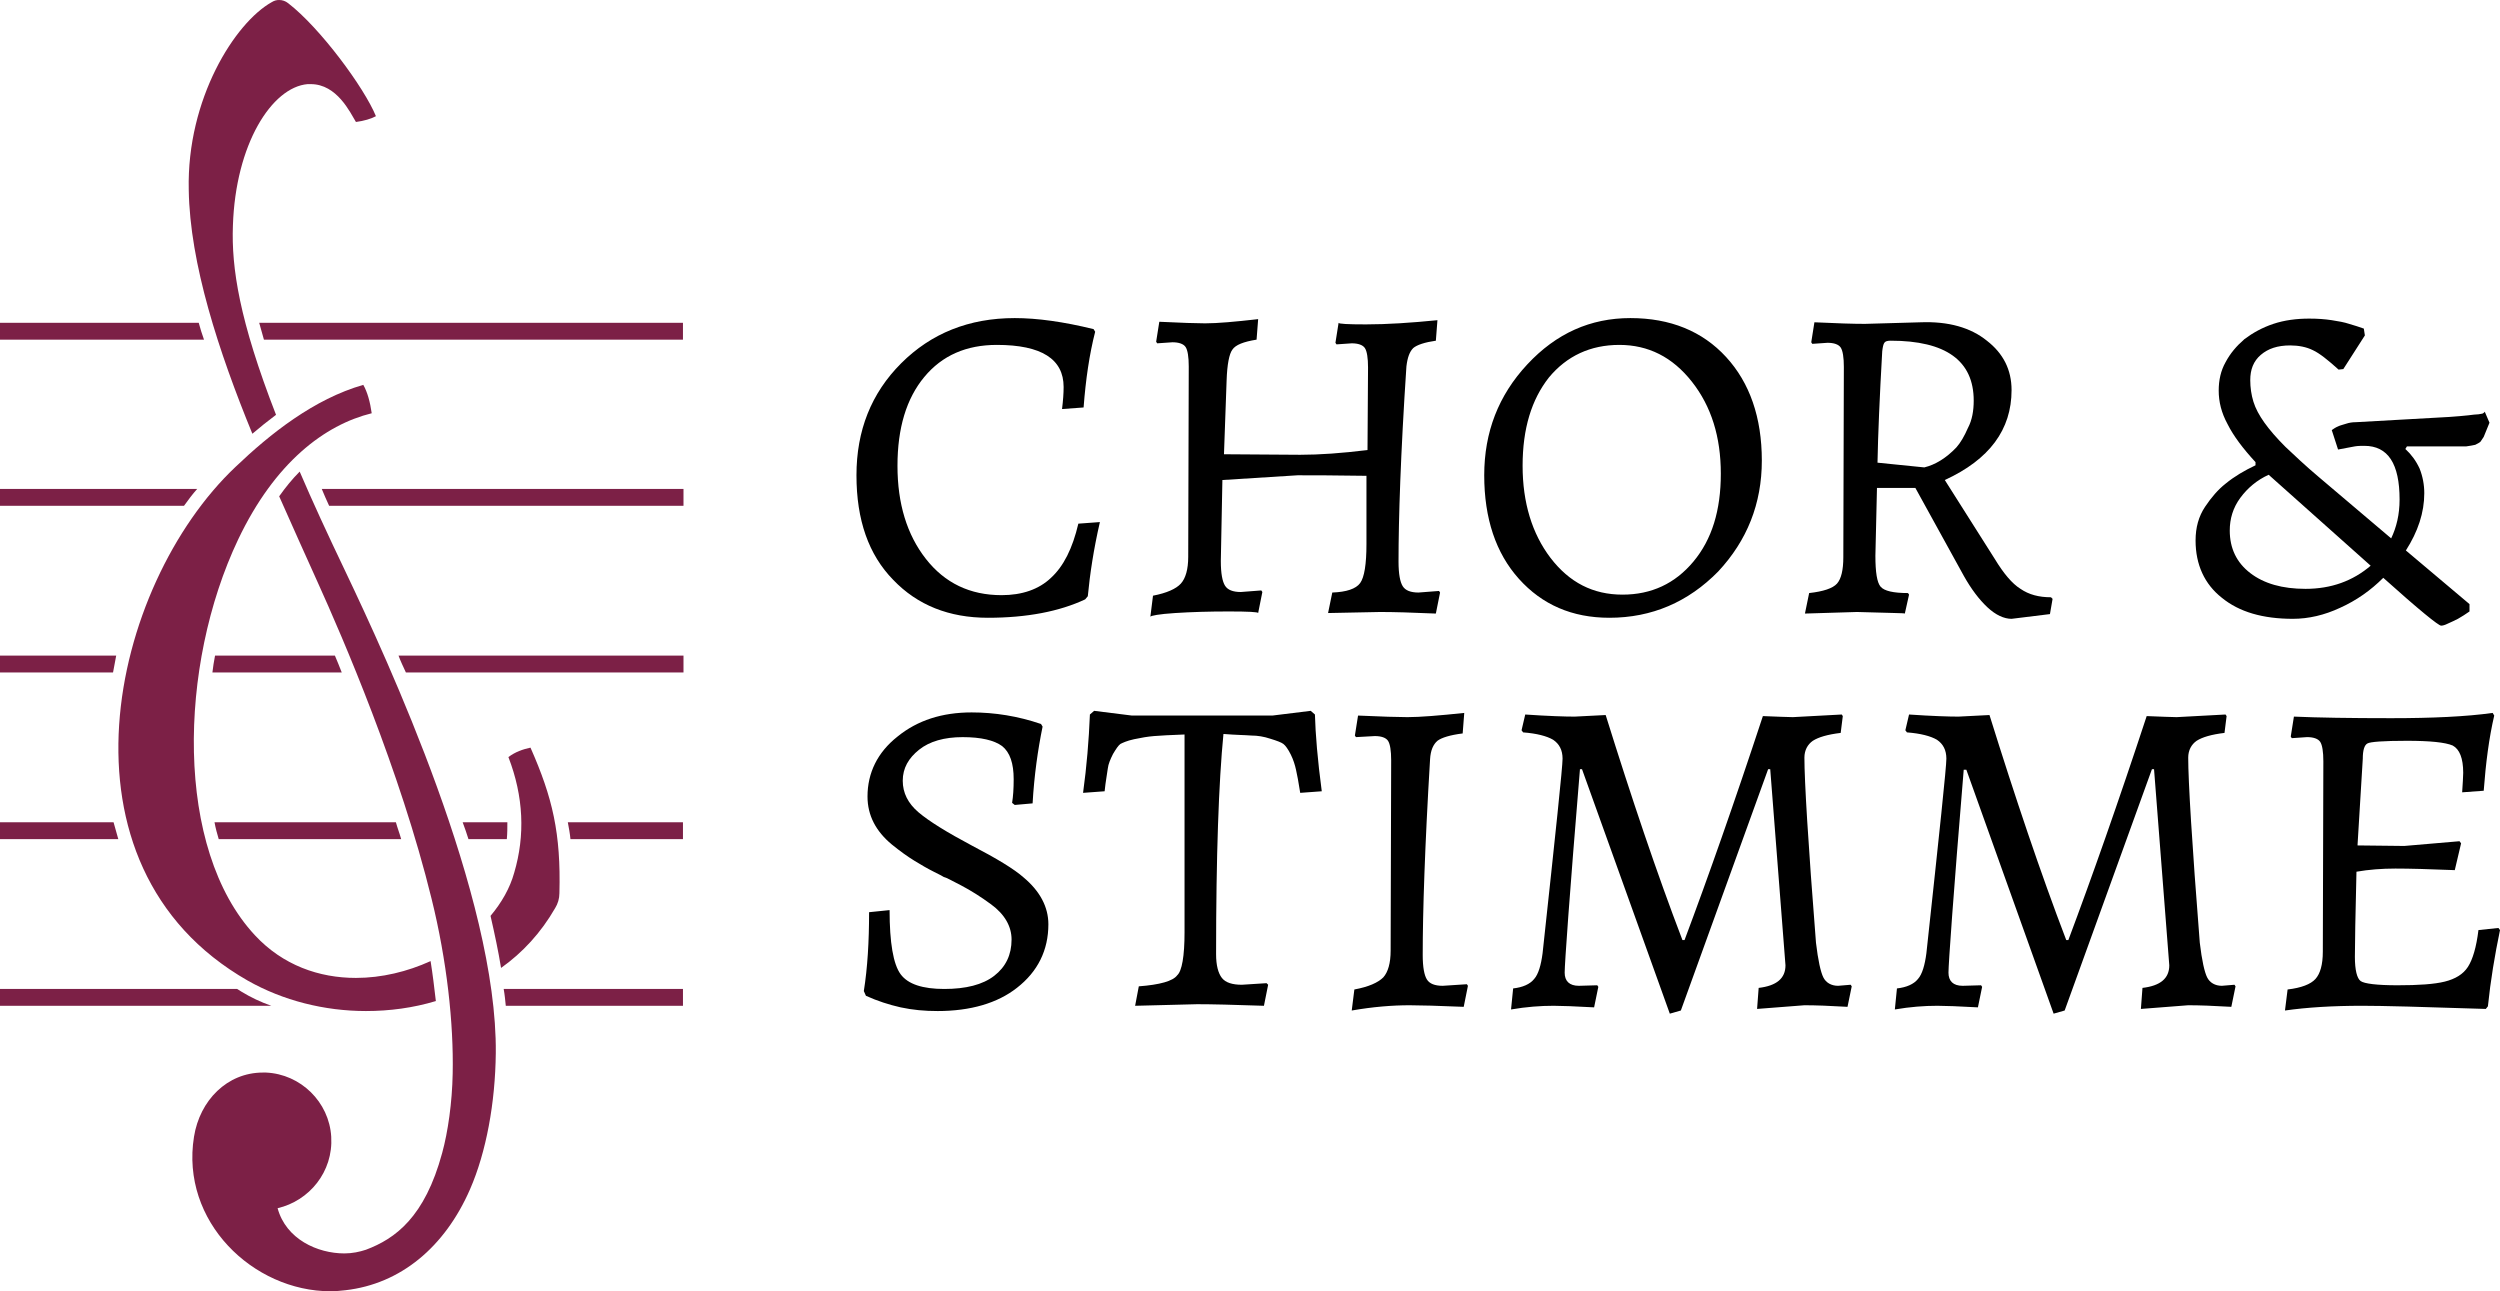 <?xml version="1.0" encoding="UTF-8" standalone="no"?>
<!-- Generator: Adobe Illustrator 26.1.0, SVG Export Plug-In . SVG Version: 6.00 Build 0)  -->

<svg
   version="1.1"
   id="Chor__x26__Stimme"
   x="0px"
   y="0px"
   width="475.5"
   height="245.6"
   viewBox="0 0 475.5 245.6"
   xml:space="preserve"
   xmlns="http://www.w3.org/2000/svg"
   xmlns:svg="http://www.w3.org/2000/svg"><defs
   id="defs30" />
<g
   id="Stimme"
   transform="translate(-174,-154.9)">
	<path
   d="m 352.3,347.2 c -2.4,0 -4.7,-0.2 -7,-0.7 -2.2,-0.5 -4.4,-1.2 -6.6,-2.2 l -0.4,-0.9 c 0.7,-4.4 1,-9.4 1,-15 l 3.9,-0.4 c 0,6.2 0.7,10.3 2.1,12.2 1.4,1.9 4.2,2.8 8.3,2.8 4.1,0 7.3,-0.8 9.5,-2.5 2.2,-1.7 3.3,-4 3.3,-6.9 0,-2.5 -1.3,-4.8 -3.9,-6.7 -1.9,-1.4 -3.8,-2.6 -5.7,-3.6 -1.9,-1 -2.9,-1.5 -3,-1.5 -0.1,0 -0.2,-0.1 -0.3,-0.1 -0.1,-0.1 -0.7,-0.4 -1.9,-1 -1.2,-0.6 -2.4,-1.3 -3.7,-2.1 -1.3,-0.8 -2.7,-1.8 -4.3,-3.1 -3,-2.5 -4.6,-5.5 -4.6,-9.1 0,-4.5 1.9,-8.4 5.7,-11.4 3.8,-3.1 8.5,-4.6 14.1,-4.6 4.4,0 8.8,0.7 13.2,2.2 l 0.3,0.5 c -0.9,4.4 -1.6,9.3 -1.9,14.6 l -3.4,0.3 -0.5,-0.4 c 0.2,-1.2 0.3,-2.7 0.3,-4.5 0,-3 -0.7,-5.1 -2.2,-6.3 -1.5,-1.1 -4,-1.7 -7.5,-1.7 -3.5,0 -6.3,0.8 -8.3,2.4 -2,1.6 -3.1,3.5 -3.1,5.9 0,2.3 1,4.3 3,6 2,1.7 5.4,3.8 10.1,6.3 4.8,2.5 8.1,4.5 9.9,6.1 3.1,2.6 4.7,5.6 4.7,8.9 0,4.9 -2,9 -6,12.1 -3.7,2.9 -8.8,4.4 -15.1,4.4 z"
   id="path2" />
	<path
   d="m 399.3,332.2 v -37.6 c -2.7,0.1 -4.6,0.2 -5.8,0.3 -1.2,0.1 -2.4,0.3 -3.8,0.6 -1.4,0.3 -2.2,0.7 -2.6,0.9 -0.4,0.3 -0.8,0.9 -1.4,1.9 -0.5,1 -0.9,1.9 -1,2.8 -0.1,0.9 -0.4,2.3 -0.6,4.3 l -4.1,0.3 c 0.7,-5.1 1.1,-10 1.3,-14.9 l 0.8,-0.7 7.2,0.9 H 416 l 7.3,-0.9 0.8,0.7 c 0.1,3.7 0.5,8.6 1.3,14.6 l -4.1,0.3 c -0.3,-2 -0.6,-3.5 -0.8,-4.4 -0.2,-0.9 -0.5,-1.9 -1,-2.9 -0.5,-1 -1,-1.7 -1.4,-2 -0.4,-0.3 -1.2,-0.6 -2.5,-1 -1.2,-0.4 -2.4,-0.6 -3.6,-0.6 -1.2,-0.1 -2.9,-0.1 -5.3,-0.3 -0.9,9.2 -1.4,23.2 -1.4,41.9 0,2.1 0.4,3.6 1.1,4.5 0.7,0.9 2,1.3 3.8,1.3 l 4.7,-0.3 0.3,0.3 -0.8,4 c -5.8,-0.2 -10,-0.3 -12.7,-0.3 l -11.8,0.3 0.7,-3.7 c 4,-0.3 6.5,-1 7.3,-2.1 0.9,-0.8 1.4,-3.6 1.4,-8.2 z"
   id="path4" />
	<path
   d="m 444.6,336.5 c 0,2.4 0.3,3.9 0.8,4.7 0.5,0.8 1.5,1.2 3,1.2 l 4.6,-0.3 0.2,0.3 -0.8,4 c -4.8,-0.2 -8.3,-0.3 -10.3,-0.3 -3.3,0 -7,0.3 -11,1 l 0.5,-4 c 2.7,-0.5 4.5,-1.3 5.5,-2.3 0.9,-1 1.4,-2.7 1.4,-5.1 l 0.1,-36.2 c 0,-1.8 -0.2,-3.1 -0.6,-3.7 -0.4,-0.6 -1.3,-0.9 -2.5,-0.9 l -3.6,0.2 -0.2,-0.3 0.6,-3.8 c 4.5,0.2 7.6,0.3 9.4,0.3 2.4,0 6,-0.3 10.8,-0.8 l -0.3,3.9 c -2.4,0.3 -4,0.8 -4.8,1.4 -0.8,0.7 -1.3,1.8 -1.4,3.5 -1,16.6 -1.4,29.1 -1.4,37.2 z"
   id="path6" />
	<path
   d="m 474.5,301.3 c -2,24.1 -2.9,37 -2.9,38.6 0,1.6 0.9,2.5 2.7,2.5 l 3.5,-0.1 0.2,0.3 -0.8,3.9 c -3.7,-0.2 -6.2,-0.3 -7.7,-0.3 -2.5,0 -5.2,0.2 -8.1,0.7 l 0.4,-4 c 1.8,-0.2 3.2,-0.8 4,-1.8 0.8,-0.9 1.3,-2.6 1.6,-4.9 2.5,-23.1 3.8,-35.4 3.8,-37 0,-1.6 -0.6,-2.8 -1.8,-3.6 -1.2,-0.7 -3.1,-1.2 -5.7,-1.4 l -0.3,-0.4 0.7,-3 c 4.4,0.3 7.6,0.4 9.4,0.4 l 5.9,-0.3 c 4.9,15.7 9.7,30 14.6,42.8 h 0.4 c 4.5,-12 9.5,-26.2 14.9,-42.6 2.8,0.1 4.7,0.2 5.7,0.2 l 9.3,-0.5 0.2,0.3 -0.4,3.2 c -2.5,0.3 -4.2,0.8 -5.3,1.5 -1,0.7 -1.6,1.8 -1.6,3.2 0,4.4 0.7,16.2 2.2,35.2 0.4,3.4 0.9,5.6 1.4,6.6 0.5,1 1.5,1.6 2.8,1.6 l 2.4,-0.2 0.2,0.3 -0.8,3.9 c -3.4,-0.2 -6.1,-0.3 -8.2,-0.3 l -9,0.7 0.3,-4 c 3.4,-0.4 5.1,-1.8 5.1,-4.3 l -2.9,-37.3 h -0.4 l -16.6,45.9 -2.1,0.6 -16.7,-46.5 h -0.4 z"
   id="path8" />
	<path
   d="m 547.5,301.3 c -2,24.1 -2.9,37 -2.9,38.6 0,1.6 0.9,2.5 2.7,2.5 l 3.5,-0.1 0.2,0.3 -0.8,3.9 c -3.7,-0.2 -6.2,-0.3 -7.7,-0.3 -2.5,0 -5.2,0.2 -8.1,0.7 l 0.4,-4 c 1.8,-0.2 3.2,-0.8 4,-1.8 0.8,-0.9 1.3,-2.6 1.6,-4.9 2.5,-23.1 3.8,-35.4 3.8,-37 0,-1.6 -0.6,-2.8 -1.8,-3.6 -1.2,-0.7 -3.1,-1.2 -5.7,-1.4 l -0.3,-0.4 0.7,-3 c 4.4,0.3 7.6,0.4 9.4,0.4 l 5.9,-0.3 c 4.9,15.7 9.7,30 14.6,42.8 h 0.4 c 4.5,-12 9.5,-26.2 14.9,-42.6 2.8,0.1 4.7,0.2 5.7,0.2 l 9.3,-0.5 0.2,0.3 -0.4,3.2 c -2.5,0.3 -4.2,0.8 -5.3,1.5 -1,0.7 -1.6,1.8 -1.6,3.2 0,4.4 0.7,16.2 2.2,35.2 0.4,3.4 0.9,5.6 1.4,6.6 0.5,1 1.5,1.6 2.8,1.6 l 2.4,-0.2 0.2,0.3 -0.8,3.9 c -3.4,-0.2 -6.1,-0.3 -8.2,-0.3 l -9,0.7 0.3,-4 c 3.4,-0.4 5.1,-1.8 5.1,-4.3 l -2.9,-37.3 h -0.4 l -16.6,45.9 -2.1,0.6 -16.6,-46.4 z"
   id="path10" />
	<path
   d="m 622.4,315.7 8.9,0.1 10.5,-0.9 0.3,0.4 -1.2,5.1 c -4.9,-0.2 -8.7,-0.3 -11.3,-0.3 -2.6,0 -5.1,0.2 -7.4,0.6 -0.2,8.3 -0.3,13.7 -0.3,16.2 0,2.5 0.4,4.1 1.1,4.6 0.7,0.5 3.1,0.8 7,0.8 4,0 7,-0.2 9,-0.7 2,-0.5 3.5,-1.4 4.4,-2.8 0.9,-1.4 1.6,-3.7 2,-7 l 3.8,-0.4 0.3,0.4 c -1,4.8 -1.8,9.6 -2.3,14.5 l -0.4,0.5 c -12,-0.4 -19.8,-0.6 -23.5,-0.6 -5.6,0 -10.5,0.3 -14.7,0.9 l 0.5,-4 c 2.6,-0.3 4.4,-1 5.3,-2 0.9,-1 1.4,-2.7 1.4,-5.2 l 0.1,-36.2 c 0,-1.8 -0.2,-3.1 -0.6,-3.7 -0.4,-0.6 -1.3,-0.9 -2.5,-0.9 l -2.9,0.2 -0.2,-0.3 0.6,-3.8 c 4.5,0.2 10.7,0.3 18.5,0.3 7.8,0 14.3,-0.3 19.3,-1 l 0.3,0.5 c -1,4.3 -1.6,9 -2,14.3 l -4.1,0.3 c 0.1,-1.7 0.2,-2.9 0.2,-3.7 0,-2.8 -0.7,-4.5 -2,-5.2 -1.4,-0.6 -4.3,-0.9 -8.7,-0.9 -4.5,0 -7,0.2 -7.5,0.5 -0.6,0.3 -0.9,1.3 -0.9,2.9 z"
   id="path12" />
</g>
<path
   id="_x26_"
   d="m 454.8,102.4 c 1,-2.1 1.6,-4.5 1.6,-7.4 0,-6.8 -2.2,-10.2 -6.7,-10.2 -0.6,0 -1.2,0 -1.8,0.1 -0.6,0.1 -1.1,0.2 -1.6,0.3 -0.6,0.1 -1.1,0.2 -1.6,0.3 l -1.2,-3.7 c 0.3,-0.2 0.7,-0.5 1.2,-0.7 0.4,-0.2 0.9,-0.3 1.5,-0.5 0.6,-0.2 1.2,-0.3 1.9,-0.3 l 17.8,-1 c 1.4,-0.1 2.6,-0.2 3.5,-0.3 0.9,-0.1 1.5,-0.2 2,-0.2 0.5,-0.1 0.8,-0.1 0.9,-0.2 0.1,-0.1 0.2,-0.1 0.3,-0.3 l 0.9,2.1 -1.1,2.7 c -0.2,0.3 -0.4,0.6 -0.6,0.9 -0.2,0.2 -0.6,0.4 -1,0.6 -0.4,0.1 -1,0.2 -1.7,0.3 -0.7,0 -1.6,0 -2.7,0 h -8.6 l -0.3,0.5 c 1.1,1 2,2.2 2.7,3.7 0.6,1.5 0.9,3.1 0.9,4.7 0,3.7 -1.2,7.3 -3.5,10.9 l 12.1,10.2 v 1.4 c -0.7,0.5 -1.5,1 -2.2,1.4 -0.6,0.3 -1.2,0.6 -1.9,0.9 -0.6,0.3 -1,0.4 -1.3,0.4 -0.5,0 -4.2,-3 -11,-9.1 -2.4,2.4 -5.1,4.3 -8.2,5.7 -3,1.4 -6,2.1 -9,2.1 -5.7,0 -10.2,-1.3 -13.5,-4 -3.3,-2.6 -5,-6.3 -5,-10.9 0,-2.5 0.6,-4.6 1.8,-6.4 1.2,-1.8 2.5,-3.3 3.9,-4.4 1.7,-1.4 3.6,-2.5 5.7,-3.5 v -0.6 c -2.4,-2.6 -4.2,-5 -5.3,-7.2 -1.2,-2.2 -1.7,-4.3 -1.7,-6.4 0,-2 0.4,-3.8 1.3,-5.4 0.9,-1.7 2.1,-3.1 3.6,-4.4 1.6,-1.2 3.4,-2.2 5.5,-2.9 2.1,-0.7 4.4,-1 6.8,-1 1.6,0 3,0.1 4.3,0.3 1.3,0.2 2.4,0.4 3.3,0.7 1,0.3 2,0.6 2.8,0.9 l 0.2,1.3 -4.1,6.4 -0.9,0.1 c -2,-1.8 -3.6,-3.1 -4.9,-3.7 -1.2,-0.6 -2.7,-0.9 -4.3,-0.9 -2.4,0 -4.2,0.6 -5.6,1.8 -1.4,1.2 -2,2.8 -2,4.8 0,1.4 0.2,2.8 0.6,4.1 0.4,1.3 1.1,2.6 2.1,4 1,1.4 2.3,2.9 4,4.6 1.7,1.6 3.8,3.6 6.3,5.7 z M 431.5,90.3 c -2.2,1 -4,2.5 -5.4,4.4 -1.4,1.9 -2,4 -2,6.2 0,3.4 1.3,6.1 3.9,8.1 2.6,2 6.1,3 10.5,3 4.9,0 9,-1.5 12.4,-4.4 z" />
<g
   id="Chor"
   transform="translate(-174,-154.9)">
	<path
   d="m 380.4,268.9 c -4.9,2.3 -11.1,3.5 -18.5,3.5 -7.4,0 -13.4,-2.4 -18,-7.2 -4.7,-4.8 -7,-11.4 -7,-19.9 0,-8.5 2.8,-15.6 8.5,-21.3 5.7,-5.7 12.9,-8.6 21.6,-8.6 4.3,0 9.3,0.7 15,2.1 l 0.3,0.5 c -1.1,4.3 -1.8,9.1 -2.2,14.4 l -4.1,0.3 c 0.2,-1.6 0.3,-3 0.3,-4.2 0,-5.3 -4.2,-8 -12.7,-8 -5.8,0 -10.4,2 -13.8,6.1 -3.4,4.1 -5.1,9.7 -5.1,16.9 0,7.2 1.8,13.1 5.4,17.7 3.6,4.6 8.4,6.9 14.4,6.9 3.9,0 7.1,-1.1 9.4,-3.3 2.4,-2.2 4.1,-5.6 5.2,-10.3 l 4.1,-0.3 c -1.2,5.2 -1.9,9.9 -2.3,14.1 z"
   id="path16" />
	<path
   d="m 440,261.7 c 0,2.4 0.3,3.9 0.8,4.7 0.5,0.8 1.5,1.2 3,1.2 l 3.9,-0.3 0.2,0.3 -0.8,4 c -4.5,-0.2 -8.1,-0.3 -10.6,-0.3 l -9.9,0.2 0.8,-3.9 c 2.7,-0.1 4.5,-0.7 5.3,-1.8 0.8,-1.1 1.2,-3.6 1.2,-7.4 v -13 c -6.1,-0.1 -10.5,-0.1 -13.1,-0.1 l -14.3,0.9 -0.3,15.4 c 0,2.4 0.3,3.9 0.8,4.7 0.5,0.8 1.5,1.2 3,1.2 l 3.9,-0.3 0.2,0.3 -0.8,4 c 0,-0.2 -1.9,-0.3 -5.6,-0.3 -3.7,0 -7.1,0.1 -10.2,0.3 -3.1,0.2 -4.6,0.5 -4.7,0.7 l 0.5,-4 c 2.6,-0.5 4.4,-1.3 5.3,-2.3 0.9,-1 1.4,-2.7 1.4,-5.1 l 0.1,-36.2 c 0,-1.8 -0.2,-3.1 -0.6,-3.7 -0.4,-0.6 -1.3,-0.9 -2.5,-0.9 l -2.9,0.2 -0.2,-0.3 0.6,-3.8 c 4.2,0.2 7.1,0.3 8.7,0.3 2.4,0 5.7,-0.3 10.1,-0.8 l -0.3,3.9 c -2.5,0.4 -4,1 -4.6,1.9 -0.6,0.8 -1,2.8 -1.1,5.9 l -0.5,14 14.5,0.1 c 3.7,0 7.9,-0.3 12.8,-0.9 l 0.1,-15.7 c 0,-1.8 -0.2,-3.1 -0.6,-3.7 -0.4,-0.6 -1.3,-0.9 -2.5,-0.9 l -2.9,0.2 -0.2,-0.3 0.6,-3.8 c 0,0.2 1.7,0.3 5.2,0.3 4,0 8.6,-0.3 13.6,-0.8 l -0.3,3.9 c -2.1,0.3 -3.6,0.8 -4.3,1.4 -0.7,0.7 -1.1,1.8 -1.3,3.5 -1.1,16.6 -1.5,29 -1.5,37.1 z"
   id="path18" />
	<path
   d="m 480.1,272.4 c -7.1,0 -12.8,-2.5 -17.2,-7.4 -4.4,-4.9 -6.6,-11.5 -6.6,-19.7 0,-8.2 2.7,-15.2 8.2,-21.1 5.5,-5.9 12,-8.8 19.6,-8.8 7.6,0 13.7,2.5 18.2,7.4 4.5,4.9 6.8,11.5 6.8,19.7 0,8.2 -2.8,15.2 -8.3,21.1 -5.7,5.8 -12.6,8.8 -20.7,8.8 z m -16.5,-28.9 c 0,7 1.8,12.9 5.3,17.5 3.6,4.7 8.1,7 13.7,7 5.5,0 10,-2.1 13.5,-6.3 3.5,-4.2 5.2,-9.7 5.2,-16.7 0,-7 -1.8,-12.8 -5.5,-17.5 -3.7,-4.7 -8.3,-7 -13.8,-7 -5.5,0 -10,2.1 -13.4,6.2 -3.3,4.2 -5,9.7 -5,16.8 z"
   id="path20" />
	<path
   d="m 551.9,219.7 c 3.1,2.4 4.7,5.5 4.7,9.4 0,7.5 -4.2,13.2 -12.7,17.1 l 9.5,15 c 1.7,2.8 3.3,4.7 4.9,5.7 1.6,1.1 3.5,1.6 5.8,1.6 l 0.3,0.3 -0.5,2.9 -7.3,0.9 c -1.4,0 -3,-0.7 -4.6,-2.2 -1.6,-1.5 -3.1,-3.5 -4.5,-6 l -9.2,-16.7 H 531 l -0.3,12.9 c 0,3.1 0.3,5.1 1,5.9 0.7,0.8 2.4,1.2 5.2,1.2 l 0.2,0.3 -0.8,3.6 c 0,-0.1 -3,-0.1 -9.1,-0.3 l -9.9,0.3 0.8,-3.9 c 2.7,-0.3 4.5,-0.9 5.3,-1.8 0.8,-0.9 1.2,-2.6 1.2,-5 l 0.1,-36.2 c 0,-1.8 -0.2,-3.1 -0.6,-3.7 -0.4,-0.6 -1.3,-0.9 -2.5,-0.9 l -2.9,0.2 -0.2,-0.3 0.6,-3.8 c 4.2,0.2 7.4,0.3 9.6,0.3 l 10.6,-0.3 c 5.3,-0.2 9.5,1 12.6,3.5 z m -2.5,11.4 c 0,-7.6 -5.3,-11.4 -15.8,-11.4 -0.6,0 -1,0.1 -1.2,0.4 -0.2,0.3 -0.3,0.8 -0.4,1.6 -0.5,8.8 -0.8,15.9 -0.9,21.2 l 8.9,0.9 c 2.1,-0.5 4.2,-1.8 6.1,-3.8 0.8,-0.9 1.5,-2.1 2.2,-3.7 0.8,-1.5 1.1,-3.3 1.1,-5.2 z"
   id="path22" />
</g>
<path
   id="Linien"
   d="M 38.8,64.6 H 0 v -3.2 h 37.8 c 0.3,1.1 0.6,2.1 1,3.2 z M 37.5,93 H 0 v 3.2 H 35 C 35.8,95.1 36.6,94 37.5,93 Z M 22.1,124.7 H 0 v 3.2 h 21.5 c 0.2,-1 0.4,-2.1 0.6,-3.2 z m 18.7,31.7 c 0.2,1.1 0.5,2.2 0.8,3.2 h 34.7 c -0.3,-1.1 -0.7,-2.1 -1,-3.2 z m 48.3,3.2 h 7.3 c 0.1,-1.1 0.1,-2.2 0.1,-3.2 H 88 c 0.4,1.1 0.8,2.2 1.1,3.2 z M 21.6,156.4 H 0 v 3.2 h 22.5 c -0.3,-1 -0.6,-2.1 -0.9,-3.2 z m 19.3,-31.7 c -0.2,1.1 -0.4,2.2 -0.5,3.2 H 65 c -0.4,-1.1 -0.9,-2.2 -1.3,-3.2 z m 5,63.9 c -0.3,-0.2 -0.5,-0.3 -0.8,-0.5 H 0 v 3.2 h 51.6 c -2,-0.7 -3.9,-1.6 -5.7,-2.7 z M 49.3,61.4 c 0.3,1 0.6,2.1 0.9,3.2 h 79.7 v -3.2 z m 27.9,66.5 H 130 v -3.2 H 75.8 c 0.4,1.1 0.9,2.1 1.4,3.2 z M 62.6,96.2 H 130 V 93 H 61.2 c 0.4,1 0.9,2.1 1.4,3.2 z m 33.6,95.1 h 33.7 v -3.2 H 95.8 c 0.2,1.1 0.3,2.2 0.4,3.2 z m 12.3,-31.7 h 21.4 v -3.2 H 108 c 0.2,1.1 0.4,2.1 0.5,3.2 z"
   style="fill:#7c2046;fill-opacity:1" />
<path
   id="Logo"
   d="m 106.4,169.9 c 0,1 -0.3,2 -0.8,2.8 -2.7,4.7 -6.2,8.5 -10.3,11.4 -0.5,-3.1 -1.2,-6.4 -2,-9.9 2.1,-2.5 3.7,-5.3 4.5,-8.2 2.1,-7.1 1.8,-14.5 -1.1,-22 1.3,-1 2.8,-1.5 4.2,-1.8 4.2,9.5 5.8,16.3 5.5,27.7 z m -24.5,12.9 c -4.4,2 -9.3,3.2 -14.2,3.2 -7,0 -13.9,-2.4 -19.2,-8.1 -15.3,-16.4 -14.6,-51.3 -3.2,-75.3 7,-14.7 16.5,-21.8 25.4,-24 -0.3,-2.1 -0.8,-4 -1.6,-5.4 -9.4,2.7 -17.7,9.3 -24.3,15.6 -23.8,22.5 -36,75.8 2.3,97.7 6.7,3.8 14.6,5.8 22.5,5.8 4.5,0 9,-0.6 13.3,-1.9 -0.3,-2.6 -0.6,-5.1 -1,-7.6 z M 48,82.5 c 1.4,-1.2 2.9,-2.4 4.5,-3.6 -7,-18 -8.5,-28 -8.2,-36 0.5,-15.5 7.4,-26.3 14.2,-26.9 0.2,0 0.4,0 0.6,0 5,0 7.5,5.4 8.6,7.2 1.5,-0.2 2.9,-0.6 3.8,-1.1 C 69.3,16.7 60.9,5.3 54.8,0.6 54.3,0.2 53.7,0 53.1,0 c -0.5,0 -0.9,0.1 -1.4,0.4 -7,3.9 -16.2,18.4 -15.8,35.7 0.2,14 5.7,30.8 12.1,46.4 z m 17.7,26.2 c -3.4,-7.1 -6.3,-13.4 -8.7,-19 -1.4,1.4 -2.7,3 -3.9,4.7 2.6,5.9 5.1,11.4 7.3,16.3 4.8,10.6 15.7,35.8 21.7,60.3 2.9,11.7 4.2,23.7 4,33.2 -0.1,5.5 -0.9,11.1 -2,15.1 -3.3,12.2 -8.9,16.3 -14.5,18.4 -1.2,0.4 -2.6,0.7 -4.1,0.7 -5.1,0 -11.1,-2.7 -12.7,-8.6 6,-1.4 10.6,-6.9 10.2,-13.6 -0.4,-6.6 -5.8,-11.9 -12.4,-12.2 -0.2,0 -0.4,0 -0.6,0 -6.8,0 -12,5.3 -13.1,12.2 -2.6,16.1 11.2,29.4 26,29.4 0.9,0 1.9,-0.1 2.8,-0.2 10.5,-1.2 18.9,-8.2 23.7,-19.2 3.1,-7.1 4.8,-16.5 4.9,-25.9 0.3,-29.7 -20.6,-74.8 -28.6,-91.6 z"
   style="fill:#7c2046;fill-opacity:1" />
</svg>
